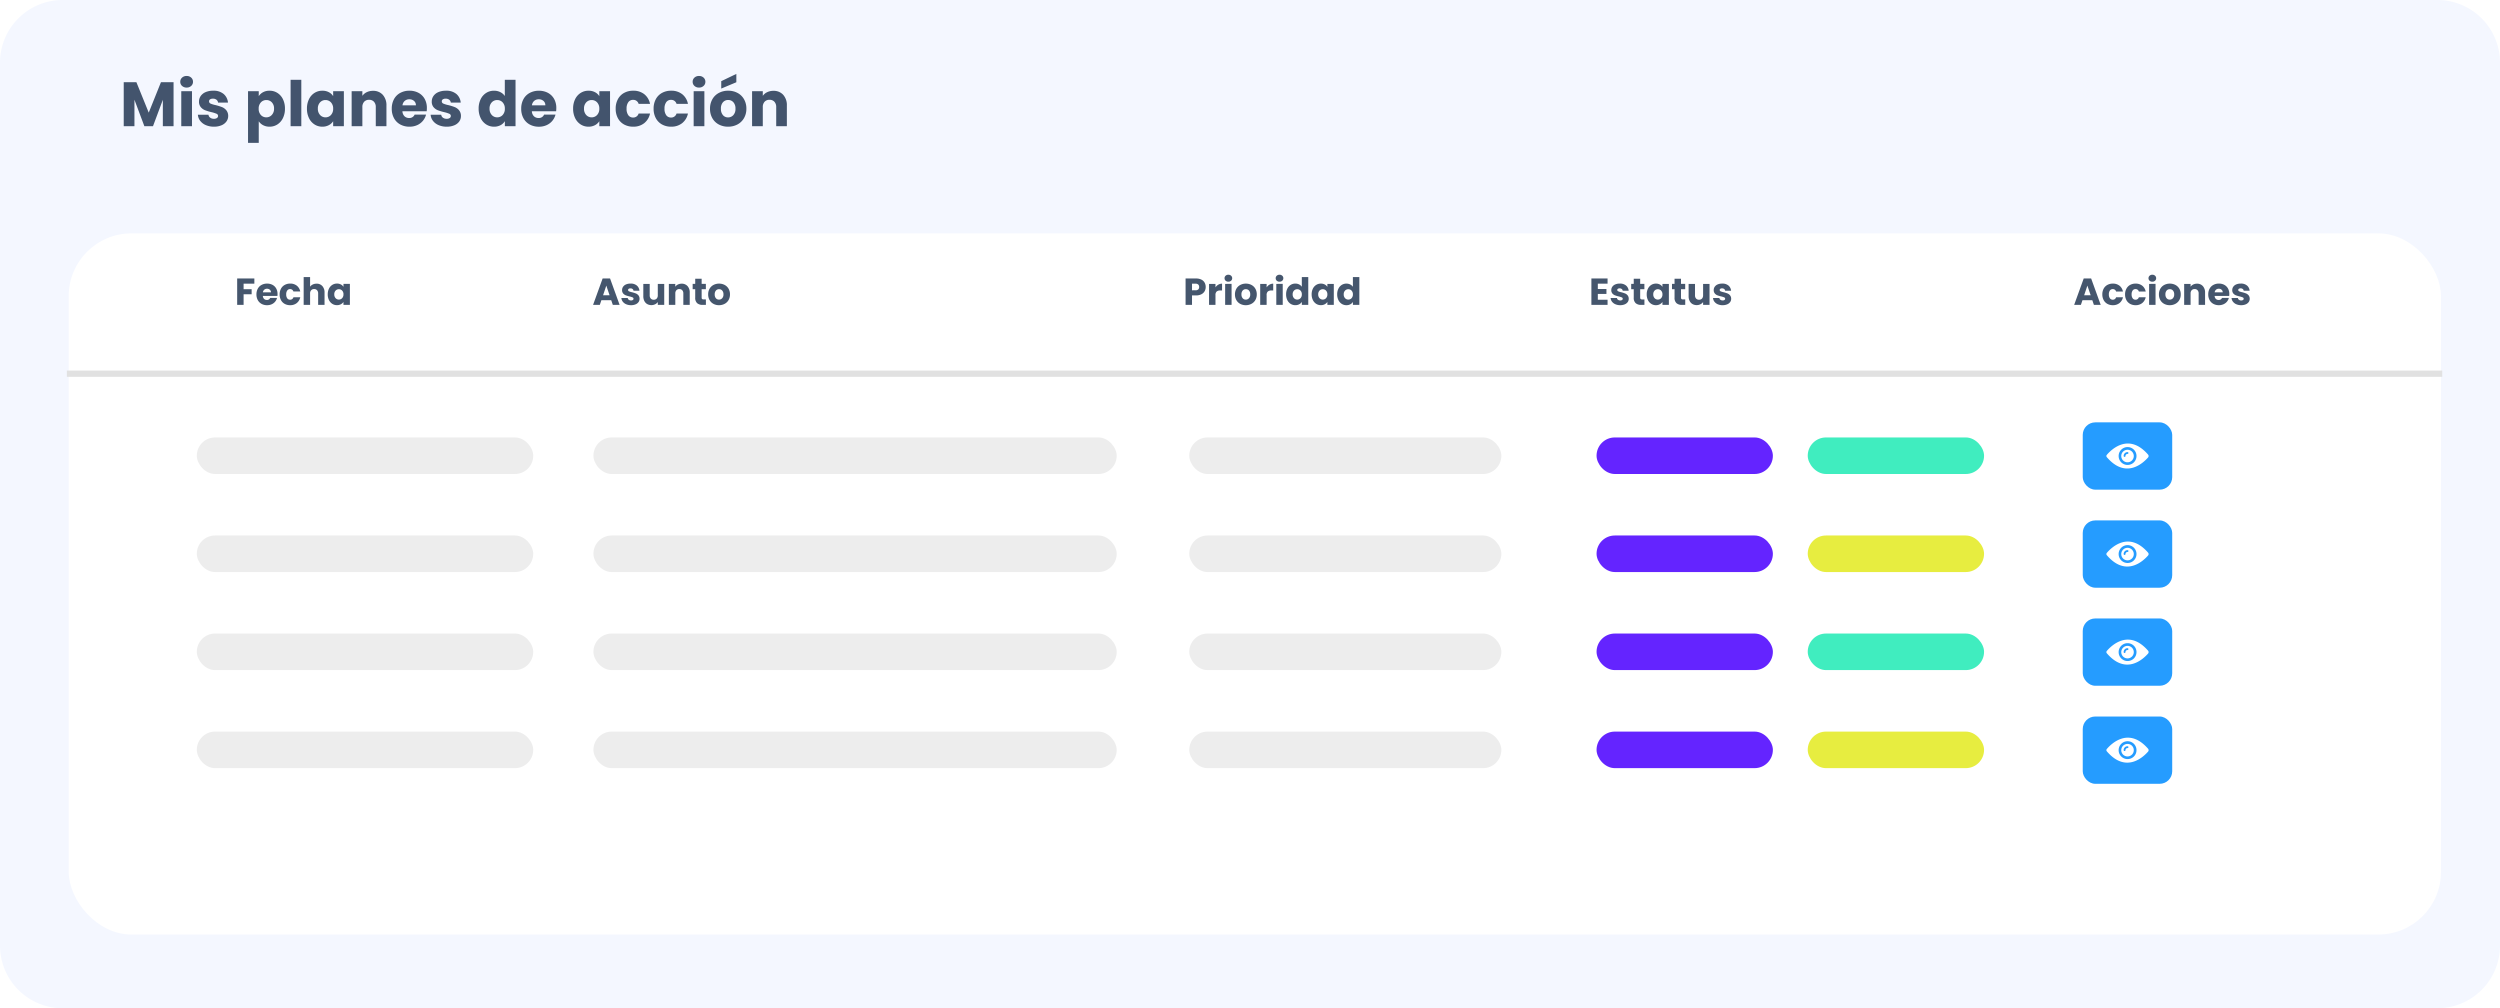 <svg id="Grupo_818" data-name="Grupo 818" xmlns="http://www.w3.org/2000/svg" xmlns:xlink="http://www.w3.org/1999/xlink" width="398.822" height="160.844" viewBox="0 0 398.822 160.844">
  <defs>
    <filter id="Rectángulo_53" x="1.957" y="28.229" width="396.446" height="129.857" filterUnits="userSpaceOnUse">
      <feOffset dy="3" input="SourceAlpha"/>
      <feGaussianBlur stdDeviation="3" result="blur"/>
      <feFlood flood-opacity="0.161"/>
      <feComposite operator="in" in2="blur"/>
      <feComposite in="SourceGraphic"/>
    </filter>
  </defs>
  <path id="Trazado_906" data-name="Trazado 906" d="M10,0H388.822a10,10,0,0,1,10,10V150.844a10,10,0,0,1-10,10H10a10,10,0,0,1-10-10V10A10,10,0,0,1,10,0Z" transform="translate(0 0)" fill="#f4f7ff"/>
  <g transform="matrix(1, 0, 0, 1, 0, 0)" filter="url(#Rectángulo_53)">
    <rect id="Rectángulo_53-2" data-name="Rectángulo 53" width="378.446" height="111.857" rx="10" transform="translate(10.96 34.23)" fill="#fff"/>
  </g>
  <rect id="Rectángulo_170" data-name="Rectángulo 170" width="53.668" height="5.83" rx="2.915" transform="translate(31.396 69.786)" fill="#ededed"/>
  <rect id="Rectángulo_241" data-name="Rectángulo 241" width="53.668" height="5.83" rx="2.915" transform="translate(31.396 101.069)" fill="#ededed"/>
  <rect id="Rectángulo_246" data-name="Rectángulo 246" width="53.668" height="5.83" rx="2.915" transform="translate(31.396 116.711)" fill="#ededed"/>
  <rect id="Rectángulo_235" data-name="Rectángulo 235" width="53.668" height="5.83" rx="2.915" transform="translate(31.396 85.427)" fill="#ededed"/>
  <rect id="Rectángulo_219" data-name="Rectángulo 219" width="83.476" height="5.83" rx="2.915" transform="translate(94.67 69.786)" fill="#ededed"/>
  <rect id="Rectángulo_242" data-name="Rectángulo 242" width="83.476" height="5.83" rx="2.915" transform="translate(94.67 101.069)" fill="#ededed"/>
  <rect id="Rectángulo_247" data-name="Rectángulo 247" width="83.476" height="5.83" rx="2.915" transform="translate(94.67 116.711)" fill="#ededed"/>
  <rect id="Rectángulo_236" data-name="Rectángulo 236" width="83.476" height="5.83" rx="2.915" transform="translate(94.67 85.427)" fill="#ededed"/>
  <rect id="Rectángulo_220" data-name="Rectángulo 220" width="49.786" height="5.83" rx="2.915" transform="translate(189.723 69.786)" fill="#ededed"/>
  <rect id="Rectángulo_243" data-name="Rectángulo 243" width="49.786" height="5.83" rx="2.915" transform="translate(189.723 101.069)" fill="#ededed"/>
  <rect id="Rectángulo_248" data-name="Rectángulo 248" width="49.786" height="5.83" rx="2.915" transform="translate(189.723 116.711)" fill="#ededed"/>
  <rect id="Rectángulo_237" data-name="Rectángulo 237" width="49.786" height="5.83" rx="2.915" transform="translate(189.723 85.427)" fill="#ededed"/>
  <rect id="Rectángulo_233" data-name="Rectángulo 233" width="28.129" height="5.83" rx="2.915" transform="translate(254.696 69.786)" fill="#6424ff"/>
  <rect id="Rectángulo_240" data-name="Rectángulo 240" width="28.129" height="5.83" rx="2.915" transform="translate(254.696 101.069)" fill="#6424ff"/>
  <rect id="Rectángulo_245" data-name="Rectángulo 245" width="28.129" height="5.83" rx="2.915" transform="translate(254.696 116.711)" fill="#6424ff"/>
  <rect id="Rectángulo_238" data-name="Rectángulo 238" width="28.129" height="5.83" rx="2.915" transform="translate(254.696 85.427)" fill="#6424ff"/>
  <rect id="Rectángulo_234" data-name="Rectángulo 234" width="28.129" height="5.83" rx="2.915" transform="translate(288.386 69.786)" fill="#40edbf"/>
  <rect id="Rectángulo_244" data-name="Rectángulo 244" width="28.129" height="5.83" rx="2.915" transform="translate(288.386 101.069)" fill="#40edbf"/>
  <rect id="Rectángulo_249" data-name="Rectángulo 249" width="28.129" height="5.83" rx="2.915" transform="translate(288.386 116.711)" fill="#e7ed40"/>
  <rect id="Rectángulo_239" data-name="Rectángulo 239" width="28.129" height="5.83" rx="2.915" transform="translate(288.386 85.427)" fill="#e7ed40"/>
  <path id="Trazado_920" data-name="Trazado 920" d="M-6.249-4.212v.822H-7.965V-2.5h1.284v.8H-7.965V0H-8.991V-4.212Zm3.7,2.484a2.619,2.619,0,0,1-.018.3H-4.893a.7.7,0,0,0,.2.477.614.614,0,0,0,.435.165.539.539,0,0,0,.534-.324h1.092a1.5,1.5,0,0,1-.3.594A1.517,1.517,0,0,1-3.483-.1a1.763,1.763,0,0,1-.738.15A1.8,1.8,0,0,1-5.1-.162a1.494,1.494,0,0,1-.6-.6,1.852,1.852,0,0,1-.216-.912A1.873,1.873,0,0,1-5.7-2.586a1.474,1.474,0,0,1,.6-.6,1.808,1.808,0,0,1,.882-.21,1.79,1.79,0,0,1,.864.2,1.465,1.465,0,0,1,.591.582A1.767,1.767,0,0,1-2.553-1.728ZM-3.6-2a.528.528,0,0,0-.18-.42.663.663,0,0,0-.45-.156.65.65,0,0,0-.435.15A.666.666,0,0,0-4.887-2Zm1.386.324A1.873,1.873,0,0,1-2-2.586a1.479,1.479,0,0,1,.594-.6A1.779,1.779,0,0,1-.537-3.4a1.66,1.66,0,0,1,1.053.33,1.557,1.557,0,0,1,.555.93H-.021A.526.526,0,0,0-.555-2.52.538.538,0,0,0-1-2.3a1.013,1.013,0,0,0-.168.627A1.013,1.013,0,0,0-1-1.047a.538.538,0,0,0,.45.219.526.526,0,0,0,.534-.384H1.071a1.572,1.572,0,0,1-.558.924A1.643,1.643,0,0,1-.537.048a1.779,1.779,0,0,1-.873-.21A1.479,1.479,0,0,1-2-.762,1.873,1.873,0,0,1-2.217-1.674Zm5.892-1.71A1.191,1.191,0,0,1,4.6-3a1.494,1.494,0,0,1,.348,1.047V0H3.927V-1.818a.735.735,0,0,0-.174-.522.61.61,0,0,0-.468-.186.61.61,0,0,0-.468.186.735.735,0,0,0-.174.522V0H1.617V-4.44H2.643V-2.9a1.1,1.1,0,0,1,.426-.354A1.362,1.362,0,0,1,3.675-3.384Zm1.782,1.7a2,2,0,0,1,.195-.906,1.455,1.455,0,0,1,.531-.6,1.386,1.386,0,0,1,.75-.21,1.288,1.288,0,0,1,.621.144,1.061,1.061,0,0,1,.411.378v-.474H8.991V0H7.965V-.474A1.108,1.108,0,0,1,7.548-.1a1.288,1.288,0,0,1-.621.144,1.361,1.361,0,0,1-.744-.213,1.472,1.472,0,0,1-.531-.606A2.02,2.02,0,0,1,5.457-1.68Zm2.508.006a.839.839,0,0,0-.213-.606A.692.692,0,0,0,7.233-2.5a.7.7,0,0,0-.519.219.828.828,0,0,0-.213.6.85.85,0,0,0,.213.609.688.688,0,0,0,.519.225.692.692,0,0,0,.519-.222A.839.839,0,0,0,7.965-1.674Z" transform="translate(46.826 48.639)" fill="rgba(23,44,73,0.8)"/>
  <path id="Trazado_919" data-name="Trazado 919" d="M8.57-7.02V0H6.86V-4.21L5.29,0H3.91L2.33-4.22V0H.62V-7.02H2.64L4.61-2.16,6.56-7.02Zm2.09.86a1.036,1.036,0,0,1-.735-.265A.859.859,0,0,1,9.64-7.08a.87.87,0,0,1,.285-.665,1.036,1.036,0,0,1,.735-.265,1.023,1.023,0,0,1,.725.265.87.87,0,0,1,.285.665.859.859,0,0,1-.285.655A1.023,1.023,0,0,1,10.66-6.16Zm.85.58V0H9.8V-5.58ZM15.02.08a3.207,3.207,0,0,1-1.3-.25,2.22,2.22,0,0,1-.9-.685,1.8,1.8,0,0,1-.37-.975h1.69a.65.65,0,0,0,.27.47.955.955,0,0,0,.59.18.842.842,0,0,0,.495-.125.383.383,0,0,0,.175-.325.375.375,0,0,0-.25-.355,5.051,5.051,0,0,0-.81-.255,7.6,7.6,0,0,1-1-.3,1.728,1.728,0,0,1-.69-.49,1.335,1.335,0,0,1-.29-.9,1.537,1.537,0,0,1,.265-.875,1.784,1.784,0,0,1,.78-.625A2.987,2.987,0,0,1,14.9-5.66a2.456,2.456,0,0,1,1.655.52,2.023,2.023,0,0,1,.695,1.38H15.67a.681.681,0,0,0-.255-.46.884.884,0,0,0-.565-.17.781.781,0,0,0-.46.115.367.367,0,0,0-.16.315.385.385,0,0,0,.255.36,4.084,4.084,0,0,0,.8.24,8.7,8.7,0,0,1,1.01.315,1.742,1.742,0,0,1,.685.5,1.415,1.415,0,0,1,.305.925A1.468,1.468,0,0,1,17-.745a1.819,1.819,0,0,1-.79.605A3.021,3.021,0,0,1,15.02.08Zm7.14-4.87a1.856,1.856,0,0,1,.69-.63,2.118,2.118,0,0,1,1.03-.24,2.31,2.31,0,0,1,1.25.35,2.424,2.424,0,0,1,.885,1A3.335,3.335,0,0,1,26.34-2.8a3.367,3.367,0,0,1-.325,1.515,2.453,2.453,0,0,1-.885,1.01A2.286,2.286,0,0,1,23.88.08a2.126,2.126,0,0,1-1.025-.24,1.879,1.879,0,0,1-.695-.62V2.66H20.45V-5.58h1.71ZM24.6-2.8a1.38,1.38,0,0,0-.355-1.005,1.172,1.172,0,0,0-.875-.365,1.153,1.153,0,0,0-.865.37,1.4,1.4,0,0,0-.355,1.01A1.4,1.4,0,0,0,22.5-1.78a1.153,1.153,0,0,0,.865.37,1.162,1.162,0,0,0,.87-.375A1.4,1.4,0,0,0,24.6-2.8Zm4.35-4.6V0H27.24V-7.4Zm.9,4.6a3.335,3.335,0,0,1,.325-1.51,2.424,2.424,0,0,1,.885-1,2.31,2.31,0,0,1,1.25-.35,2.147,2.147,0,0,1,1.035.24,1.768,1.768,0,0,1,.685.63v-.79h1.71V0H34.03V-.79a1.847,1.847,0,0,1-.695.63A2.147,2.147,0,0,1,32.3.08a2.269,2.269,0,0,1-1.24-.355,2.453,2.453,0,0,1-.885-1.01A3.367,3.367,0,0,1,29.85-2.8Zm4.18.01a1.4,1.4,0,0,0-.355-1.01,1.153,1.153,0,0,0-.865-.37,1.161,1.161,0,0,0-.865.365A1.38,1.38,0,0,0,31.59-2.8a1.416,1.416,0,0,0,.355,1.015,1.146,1.146,0,0,0,.865.375,1.153,1.153,0,0,0,.865-.37A1.4,1.4,0,0,0,34.03-2.79Zm6.35-2.85a2.025,2.025,0,0,1,1.565.635A2.477,2.477,0,0,1,42.53-3.26V0h-1.7V-3.03a1.225,1.225,0,0,0-.29-.87,1.017,1.017,0,0,0-.78-.31,1.017,1.017,0,0,0-.78.31,1.225,1.225,0,0,0-.29.87V0H36.98V-5.58h1.71v.74a1.8,1.8,0,0,1,.7-.585A2.225,2.225,0,0,1,40.38-5.64Zm8.6,2.76a4.365,4.365,0,0,1-.03.5H45.08a1.163,1.163,0,0,0,.335.8,1.023,1.023,0,0,0,.725.275.9.9,0,0,0,.89-.54h1.82a2.5,2.5,0,0,1-.505.99,2.528,2.528,0,0,1-.915.69A2.939,2.939,0,0,1,46.2.08a2.993,2.993,0,0,1-1.46-.35,2.49,2.49,0,0,1-1-1,3.087,3.087,0,0,1-.36-1.52,3.122,3.122,0,0,1,.355-1.52,2.457,2.457,0,0,1,1-1,3.014,3.014,0,0,1,1.47-.35,2.984,2.984,0,0,1,1.44.34,2.441,2.441,0,0,1,.985.97A2.944,2.944,0,0,1,48.98-2.88Zm-1.75-.45a.879.879,0,0,0-.3-.7,1.1,1.1,0,0,0-.75-.26,1.083,1.083,0,0,0-.725.25,1.11,1.11,0,0,0-.365.71ZM52.15.08a3.207,3.207,0,0,1-1.3-.25,2.22,2.22,0,0,1-.9-.685,1.8,1.8,0,0,1-.37-.975h1.69a.65.65,0,0,0,.27.47.955.955,0,0,0,.59.18.842.842,0,0,0,.5-.125A.383.383,0,0,0,52.8-1.63a.375.375,0,0,0-.25-.355,5.051,5.051,0,0,0-.81-.255,7.6,7.6,0,0,1-1-.3,1.728,1.728,0,0,1-.69-.49,1.335,1.335,0,0,1-.29-.9,1.537,1.537,0,0,1,.265-.875,1.784,1.784,0,0,1,.78-.625,2.987,2.987,0,0,1,1.225-.23,2.456,2.456,0,0,1,1.655.52,2.023,2.023,0,0,1,.695,1.38H52.8a.681.681,0,0,0-.255-.46.884.884,0,0,0-.565-.17.781.781,0,0,0-.46.115.367.367,0,0,0-.16.315.385.385,0,0,0,.255.36,4.084,4.084,0,0,0,.8.24,8.7,8.7,0,0,1,1.01.315,1.742,1.742,0,0,1,.685.5,1.415,1.415,0,0,1,.305.925,1.468,1.468,0,0,1-.275.875,1.819,1.819,0,0,1-.79.605A3.021,3.021,0,0,1,52.15.08ZM57.24-2.8a3.335,3.335,0,0,1,.325-1.51,2.424,2.424,0,0,1,.885-1,2.31,2.31,0,0,1,1.25-.35,2.2,2.2,0,0,1,1,.23,1.831,1.831,0,0,1,.715.62V-7.4h1.71V0H61.42V-.8a1.742,1.742,0,0,1-.685.64A2.147,2.147,0,0,1,59.7.08a2.286,2.286,0,0,1-1.25-.355,2.453,2.453,0,0,1-.885-1.01A3.367,3.367,0,0,1,57.24-2.8Zm4.18.01a1.4,1.4,0,0,0-.355-1.01,1.153,1.153,0,0,0-.865-.37,1.161,1.161,0,0,0-.865.365A1.38,1.38,0,0,0,58.98-2.8a1.416,1.416,0,0,0,.355,1.015,1.146,1.146,0,0,0,.865.375,1.153,1.153,0,0,0,.865-.37A1.4,1.4,0,0,0,61.42-2.79Zm8.21-.09a4.366,4.366,0,0,1-.03.5H65.73a1.163,1.163,0,0,0,.335.8,1.023,1.023,0,0,0,.725.275.9.9,0,0,0,.89-.54H69.5a2.5,2.5,0,0,1-.505.99,2.528,2.528,0,0,1-.915.69,2.939,2.939,0,0,1-1.23.25,2.993,2.993,0,0,1-1.46-.35,2.489,2.489,0,0,1-1-1,3.087,3.087,0,0,1-.36-1.52,3.122,3.122,0,0,1,.355-1.52,2.457,2.457,0,0,1,1-1,3.014,3.014,0,0,1,1.47-.35,2.984,2.984,0,0,1,1.44.34,2.441,2.441,0,0,1,.985.97A2.944,2.944,0,0,1,69.63-2.88Zm-1.75-.45a.879.879,0,0,0-.3-.7,1.1,1.1,0,0,0-.75-.26,1.083,1.083,0,0,0-.725.25,1.11,1.11,0,0,0-.365.71Zm4.43.53a3.335,3.335,0,0,1,.325-1.51,2.424,2.424,0,0,1,.885-1,2.31,2.31,0,0,1,1.25-.35,2.147,2.147,0,0,1,1.035.24,1.768,1.768,0,0,1,.685.63v-.79H78.2V0H76.49V-.79a1.847,1.847,0,0,1-.695.63A2.147,2.147,0,0,1,74.76.08a2.269,2.269,0,0,1-1.24-.355,2.453,2.453,0,0,1-.885-1.01A3.367,3.367,0,0,1,72.31-2.8Zm4.18.01a1.4,1.4,0,0,0-.355-1.01,1.153,1.153,0,0,0-.865-.37,1.161,1.161,0,0,0-.865.365A1.38,1.38,0,0,0,74.05-2.8,1.416,1.416,0,0,0,74.4-1.785a1.146,1.146,0,0,0,.865.375,1.153,1.153,0,0,0,.865-.37A1.4,1.4,0,0,0,76.49-2.79Zm2.61,0a3.122,3.122,0,0,1,.355-1.52,2.466,2.466,0,0,1,.99-1A2.964,2.964,0,0,1,81.9-5.66a2.766,2.766,0,0,1,1.755.55,2.6,2.6,0,0,1,.925,1.55H82.76a.876.876,0,0,0-.89-.64.9.9,0,0,0-.75.365,1.689,1.689,0,0,0-.28,1.045,1.689,1.689,0,0,0,.28,1.045.9.9,0,0,0,.75.365.876.876,0,0,0,.89-.64h1.82a2.62,2.62,0,0,1-.93,1.54A2.738,2.738,0,0,1,81.9.08a2.964,2.964,0,0,1-1.455-.35,2.466,2.466,0,0,1-.99-1A3.122,3.122,0,0,1,79.1-2.79Zm6.05,0a3.122,3.122,0,0,1,.355-1.52,2.466,2.466,0,0,1,.99-1,2.964,2.964,0,0,1,1.455-.35,2.766,2.766,0,0,1,1.755.55,2.6,2.6,0,0,1,.925,1.55H88.81a.876.876,0,0,0-.89-.64.9.9,0,0,0-.75.365,1.689,1.689,0,0,0-.28,1.045,1.689,1.689,0,0,0,.28,1.045.9.9,0,0,0,.75.365.876.876,0,0,0,.89-.64h1.82A2.62,2.62,0,0,1,89.7-.48a2.738,2.738,0,0,1-1.75.56A2.964,2.964,0,0,1,86.5-.27a2.466,2.466,0,0,1-.99-1A3.122,3.122,0,0,1,85.15-2.79ZM92.4-6.16a1.036,1.036,0,0,1-.735-.265.859.859,0,0,1-.285-.655.87.87,0,0,1,.285-.665A1.036,1.036,0,0,1,92.4-8.01a1.023,1.023,0,0,1,.725.265.87.87,0,0,1,.285.665.859.859,0,0,1-.285.655A1.023,1.023,0,0,1,92.4-6.16Zm.85.58V0H91.54V-5.58ZM97.03.08a3.08,3.08,0,0,1-1.475-.35,2.563,2.563,0,0,1-1.03-1,2.988,2.988,0,0,1-.375-1.52,2.964,2.964,0,0,1,.38-1.515A2.578,2.578,0,0,1,95.57-5.31a3.109,3.109,0,0,1,1.48-.35,3.109,3.109,0,0,1,1.48.35,2.578,2.578,0,0,1,1.04,1.005,2.964,2.964,0,0,1,.38,1.515,2.934,2.934,0,0,1-.385,1.515A2.6,2.6,0,0,1,98.515-.27,3.139,3.139,0,0,1,97.03.08Zm0-1.48a1.114,1.114,0,0,0,.835-.36,1.43,1.43,0,0,0,.345-1.03,1.457,1.457,0,0,0-.335-1.03,1.083,1.083,0,0,0-.825-.36,1.085,1.085,0,0,0-.83.355,1.468,1.468,0,0,0-.33,1.035,1.486,1.486,0,0,0,.325,1.03A1.052,1.052,0,0,0,97.03-1.4Zm1.32-5.61L95.94-6V-7.18l2.41-1.16Zm5.91,1.37a2.025,2.025,0,0,1,1.565.635,2.477,2.477,0,0,1,.585,1.745V0h-1.7V-3.03a1.225,1.225,0,0,0-.29-.87,1.017,1.017,0,0,0-.78-.31,1.017,1.017,0,0,0-.78.31,1.225,1.225,0,0,0-.29.87V0h-1.71V-5.58h1.71v.74a1.8,1.8,0,0,1,.7-.585A2.225,2.225,0,0,1,104.26-5.64Z" transform="translate(19.118 20.13)" fill="rgba(23,44,73,0.8)"/>
  <path id="Trazado_921" data-name="Trazado 921" d="M-8.064-.744H-9.636L-9.888,0h-1.074l1.524-4.212H-8.25L-6.726,0H-7.812Zm-.264-.792L-8.85-3.078l-.516,1.542ZM-4.9.048a1.924,1.924,0,0,1-.78-.15,1.332,1.332,0,0,1-.54-.411A1.081,1.081,0,0,1-6.444-1.1H-5.43a.39.39,0,0,0,.162.282.573.573,0,0,0,.354.108.505.505,0,0,0,.3-.075.23.23,0,0,0,.105-.2.225.225,0,0,0-.15-.213,3.03,3.03,0,0,0-.486-.153,4.563,4.563,0,0,1-.6-.177,1.037,1.037,0,0,1-.414-.294.8.8,0,0,1-.174-.543.922.922,0,0,1,.159-.525,1.071,1.071,0,0,1,.468-.375A1.792,1.792,0,0,1-4.974-3.4a1.473,1.473,0,0,1,.993.312,1.214,1.214,0,0,1,.417.828h-.948a.409.409,0,0,0-.153-.276A.531.531,0,0,0-5-2.634a.469.469,0,0,0-.276.069.22.22,0,0,0-.1.189.231.231,0,0,0,.153.216,2.45,2.45,0,0,0,.477.144,5.218,5.218,0,0,1,.606.189,1.045,1.045,0,0,1,.411.3.849.849,0,0,1,.183.555.881.881,0,0,1-.165.525,1.091,1.091,0,0,1-.474.363A1.813,1.813,0,0,1-4.9.048ZM.39-3.348V0H-.636V-.456A1.126,1.126,0,0,1-1.059-.1,1.291,1.291,0,0,1-1.65.036a1.324,1.324,0,0,1-.678-.171A1.153,1.153,0,0,1-2.784-.63a1.684,1.684,0,0,1-.162-.762V-3.348h1.02V-1.53a.735.735,0,0,0,.174.522.61.61,0,0,0,.468.186A.618.618,0,0,0-.81-1.008.735.735,0,0,0-.636-1.53V-3.348Zm2.778-.036A1.215,1.215,0,0,1,4.107-3a1.486,1.486,0,0,1,.351,1.047V0H3.438V-1.818a.735.735,0,0,0-.174-.522A.61.61,0,0,0,2.8-2.526a.61.61,0,0,0-.468.186.735.735,0,0,0-.174.522V0H1.128V-3.348H2.154V-2.9a1.082,1.082,0,0,1,.42-.351A1.335,1.335,0,0,1,3.168-3.384ZM7.038-.87V0H6.516a1.278,1.278,0,0,1-.87-.273,1.128,1.128,0,0,1-.312-.891V-2.5H4.926v-.852h.408v-.816H6.36v.816h.672V-2.5H6.36v1.344a.281.281,0,0,0,.072.216.351.351,0,0,0,.24.066ZM9.132.048a1.848,1.848,0,0,1-.885-.21,1.538,1.538,0,0,1-.618-.6A1.793,1.793,0,0,1,7.4-1.674a1.778,1.778,0,0,1,.228-.909,1.547,1.547,0,0,1,.624-.6,1.866,1.866,0,0,1,.888-.21,1.866,1.866,0,0,1,.888.21,1.547,1.547,0,0,1,.624.6,1.778,1.778,0,0,1,.228.909,1.76,1.76,0,0,1-.231.909,1.562,1.562,0,0,1-.63.6A1.883,1.883,0,0,1,9.132.048Zm0-.888a.668.668,0,0,0,.5-.216.858.858,0,0,0,.207-.618.874.874,0,0,0-.2-.618.65.65,0,0,0-.495-.216.651.651,0,0,0-.5.213.881.881,0,0,0-.2.621.891.891,0,0,0,.195.618A.631.631,0,0,0,9.132-.84Z" transform="translate(105.573 48.639)" fill="rgba(23,44,73,0.8)"/>
  <path id="Trazado_922" data-name="Trazado 922" d="M-10.65-2.856a1.356,1.356,0,0,1-.168.669,1.235,1.235,0,0,1-.516.489,1.817,1.817,0,0,1-.864.186h-.636V0H-13.86V-4.212H-12.2a1.891,1.891,0,0,1,.852.174,1.2,1.2,0,0,1,.522.48A1.4,1.4,0,0,1-10.65-2.856Zm-1.626.528a.612.612,0,0,0,.438-.138.515.515,0,0,0,.144-.39.515.515,0,0,0-.144-.39.612.612,0,0,0-.438-.138h-.558v1.056ZM-9.09-2.79a1.353,1.353,0,0,1,.45-.435,1.16,1.16,0,0,1,.6-.159V-2.3h-.282a.864.864,0,0,0-.576.165.733.733,0,0,0-.192.579V0h-1.026V-3.348H-9.09ZM-7.032-3.7a.622.622,0,0,1-.441-.159.515.515,0,0,1-.171-.393.522.522,0,0,1,.171-.4.622.622,0,0,1,.441-.159.614.614,0,0,1,.435.159.522.522,0,0,1,.171.4.515.515,0,0,1-.171.393A.614.614,0,0,1-7.032-3.7Zm.51.348V0H-7.548V-3.348Zm2.268,3.4a1.848,1.848,0,0,1-.885-.21,1.538,1.538,0,0,1-.618-.6,1.793,1.793,0,0,1-.225-.912,1.778,1.778,0,0,1,.228-.909,1.547,1.547,0,0,1,.624-.6,1.866,1.866,0,0,1,.888-.21,1.866,1.866,0,0,1,.888.21,1.547,1.547,0,0,1,.624.6,1.778,1.778,0,0,1,.228.909,1.76,1.76,0,0,1-.231.909,1.562,1.562,0,0,1-.63.6A1.883,1.883,0,0,1-4.254.048Zm0-.888a.668.668,0,0,0,.5-.216.858.858,0,0,0,.207-.618.874.874,0,0,0-.2-.618.65.65,0,0,0-.5-.216.651.651,0,0,0-.5.213.881.881,0,0,0-.2.621.891.891,0,0,0,.2.618A.631.631,0,0,0-4.254-.84ZM-.93-2.79a1.353,1.353,0,0,1,.45-.435,1.16,1.16,0,0,1,.6-.159V-2.3H-.162a.864.864,0,0,0-.576.165.733.733,0,0,0-.192.579V0H-1.956V-3.348H-.93ZM1.128-3.7a.622.622,0,0,1-.441-.159.515.515,0,0,1-.171-.393.522.522,0,0,1,.171-.4.622.622,0,0,1,.441-.159.614.614,0,0,1,.435.159.522.522,0,0,1,.171.4.515.515,0,0,1-.171.393A.614.614,0,0,1,1.128-3.7Zm.51.348V0H.612V-3.348Zm.54,1.668a2,2,0,0,1,.195-.906,1.455,1.455,0,0,1,.531-.6,1.386,1.386,0,0,1,.75-.21,1.317,1.317,0,0,1,.6.138,1.1,1.1,0,0,1,.429.372V-4.44H5.712V0H4.686V-.48A1.045,1.045,0,0,1,4.275-.1a1.288,1.288,0,0,1-.621.144A1.372,1.372,0,0,1,2.9-.165a1.472,1.472,0,0,1-.531-.606A2.02,2.02,0,0,1,2.178-1.68Zm2.508.006a.839.839,0,0,0-.213-.606A.692.692,0,0,0,3.954-2.5a.7.7,0,0,0-.519.219.828.828,0,0,0-.213.6.85.85,0,0,0,.213.609.688.688,0,0,0,.519.225.692.692,0,0,0,.519-.222A.839.839,0,0,0,4.686-1.674ZM6.252-1.68a2,2,0,0,1,.195-.906,1.455,1.455,0,0,1,.531-.6,1.386,1.386,0,0,1,.75-.21,1.288,1.288,0,0,1,.621.144,1.061,1.061,0,0,1,.411.378v-.474H9.786V0H8.76V-.474A1.108,1.108,0,0,1,8.343-.1a1.288,1.288,0,0,1-.621.144,1.361,1.361,0,0,1-.744-.213,1.472,1.472,0,0,1-.531-.606A2.02,2.02,0,0,1,6.252-1.68Zm2.508.006a.839.839,0,0,0-.213-.606A.692.692,0,0,0,8.028-2.5a.7.7,0,0,0-.519.219.828.828,0,0,0-.213.6.85.85,0,0,0,.213.609.688.688,0,0,0,.519.225.692.692,0,0,0,.519-.222A.839.839,0,0,0,8.76-1.674Zm1.566-.006a2,2,0,0,1,.195-.906,1.455,1.455,0,0,1,.531-.6,1.386,1.386,0,0,1,.75-.21,1.317,1.317,0,0,1,.6.138,1.1,1.1,0,0,1,.429.372V-4.44H13.86V0H12.834V-.48a1.045,1.045,0,0,1-.411.384A1.288,1.288,0,0,1,11.8.048a1.372,1.372,0,0,1-.75-.213,1.472,1.472,0,0,1-.531-.606A2.02,2.02,0,0,1,10.326-1.68Zm2.508.006a.839.839,0,0,0-.213-.606A.692.692,0,0,0,12.1-2.5a.7.7,0,0,0-.519.219.828.828,0,0,0-.213.6.85.85,0,0,0,.213.609.688.688,0,0,0,.519.225.692.692,0,0,0,.519-.222A.839.839,0,0,0,12.834-1.674Z" transform="translate(202.994 48.639)" fill="rgba(23,44,73,0.8)"/>
  <path id="Trazado_923" data-name="Trazado 923" d="M-10.068-3.39v.852h1.374v.792h-1.374v.924h1.554V0h-2.58V-4.212h2.58v.822ZM-6.486.048a1.924,1.924,0,0,1-.78-.15,1.332,1.332,0,0,1-.54-.411A1.081,1.081,0,0,1-8.028-1.1h1.014a.39.39,0,0,0,.162.282A.573.573,0,0,0-6.5-.708a.505.505,0,0,0,.3-.075.23.23,0,0,0,.105-.2.225.225,0,0,0-.15-.213,3.03,3.03,0,0,0-.486-.153,4.563,4.563,0,0,1-.6-.177,1.037,1.037,0,0,1-.414-.294.8.8,0,0,1-.174-.543.922.922,0,0,1,.159-.525,1.071,1.071,0,0,1,.468-.375A1.792,1.792,0,0,1-6.558-3.4a1.473,1.473,0,0,1,.993.312,1.214,1.214,0,0,1,.417.828H-6.1a.409.409,0,0,0-.153-.276.531.531,0,0,0-.339-.1.469.469,0,0,0-.276.069.22.22,0,0,0-.1.189.231.231,0,0,0,.153.216,2.45,2.45,0,0,0,.477.144,5.218,5.218,0,0,1,.606.189,1.045,1.045,0,0,1,.411.3.849.849,0,0,1,.183.555.881.881,0,0,1-.165.525,1.091,1.091,0,0,1-.474.363A1.813,1.813,0,0,1-6.486.048ZM-2.634-.87V0h-.522a1.278,1.278,0,0,1-.87-.273,1.128,1.128,0,0,1-.312-.891V-2.5h-.408v-.852h.408v-.816h1.026v.816h.672V-2.5h-.672v1.344a.281.281,0,0,0,.072.216A.351.351,0,0,0-3-.87Zm.366-.81a2,2,0,0,1,.195-.906,1.455,1.455,0,0,1,.531-.6,1.386,1.386,0,0,1,.75-.21,1.288,1.288,0,0,1,.621.144,1.061,1.061,0,0,1,.411.378v-.474H1.266V0H.24V-.474A1.108,1.108,0,0,1-.177-.1,1.288,1.288,0,0,1-.8.048a1.361,1.361,0,0,1-.744-.213,1.472,1.472,0,0,1-.531-.606A2.02,2.02,0,0,1-2.268-1.68ZM.24-1.674A.839.839,0,0,0,.027-2.28.692.692,0,0,0-.492-2.5a.7.7,0,0,0-.519.219.828.828,0,0,0-.213.6.85.85,0,0,0,.213.609.688.688,0,0,0,.519.225.692.692,0,0,0,.519-.222A.839.839,0,0,0,.24-1.674Zm3.636.8V0H3.354a1.278,1.278,0,0,1-.87-.273,1.128,1.128,0,0,1-.312-.891V-2.5H1.764v-.852h.408v-.816H3.2v.816H3.87V-2.5H3.2v1.344a.281.281,0,0,0,.072.216.351.351,0,0,0,.24.066ZM7.752-3.348V0H6.726V-.456A1.126,1.126,0,0,1,6.3-.1a1.291,1.291,0,0,1-.591.135,1.324,1.324,0,0,1-.678-.171A1.153,1.153,0,0,1,4.578-.63a1.684,1.684,0,0,1-.162-.762V-3.348h1.02V-1.53a.735.735,0,0,0,.174.522.61.61,0,0,0,.468.186.618.618,0,0,0,.474-.186.735.735,0,0,0,.174-.522V-3.348Zm2.1,3.4a1.924,1.924,0,0,1-.78-.15,1.332,1.332,0,0,1-.54-.411A1.081,1.081,0,0,1,8.31-1.1H9.324a.39.39,0,0,0,.162.282.573.573,0,0,0,.354.108.505.505,0,0,0,.3-.075.23.23,0,0,0,.105-.2.225.225,0,0,0-.15-.213,3.03,3.03,0,0,0-.486-.153,4.563,4.563,0,0,1-.6-.177,1.037,1.037,0,0,1-.414-.294.8.8,0,0,1-.174-.543.922.922,0,0,1,.159-.525,1.071,1.071,0,0,1,.468-.375A1.792,1.792,0,0,1,9.78-3.4a1.473,1.473,0,0,1,.993.312,1.214,1.214,0,0,1,.417.828h-.948a.409.409,0,0,0-.153-.276.531.531,0,0,0-.339-.1.469.469,0,0,0-.276.069.22.22,0,0,0-.1.189.231.231,0,0,0,.153.216,2.45,2.45,0,0,0,.477.144,5.218,5.218,0,0,1,.606.189,1.045,1.045,0,0,1,.411.3.849.849,0,0,1,.183.555.881.881,0,0,1-.165.525,1.091,1.091,0,0,1-.474.363A1.813,1.813,0,0,1,9.852.048Z" transform="translate(264.967 48.639)" fill="rgba(23,44,73,0.8)"/>
  <path id="Trazado_924" data-name="Trazado 924" d="M-11.187-.744h-1.572L-13.011,0h-1.074l1.524-4.212h1.188L-9.849,0h-1.086Zm-.264-.792-.522-1.542-.516,1.542Zm1.86-.138a1.873,1.873,0,0,1,.213-.912,1.479,1.479,0,0,1,.594-.6,1.779,1.779,0,0,1,.873-.21,1.66,1.66,0,0,1,1.053.33,1.557,1.557,0,0,1,.555.93H-7.395a.526.526,0,0,0-.534-.384.538.538,0,0,0-.45.219,1.013,1.013,0,0,0-.168.627,1.013,1.013,0,0,0,.168.627.538.538,0,0,0,.45.219.526.526,0,0,0,.534-.384H-6.3a1.572,1.572,0,0,1-.558.924,1.643,1.643,0,0,1-1.05.336,1.779,1.779,0,0,1-.873-.21,1.479,1.479,0,0,1-.594-.6A1.873,1.873,0,0,1-9.591-1.674Zm3.63,0a1.873,1.873,0,0,1,.213-.912,1.479,1.479,0,0,1,.594-.6,1.779,1.779,0,0,1,.873-.21,1.66,1.66,0,0,1,1.053.33,1.557,1.557,0,0,1,.555.93H-3.765A.526.526,0,0,0-4.3-2.52a.538.538,0,0,0-.45.219,1.013,1.013,0,0,0-.168.627,1.013,1.013,0,0,0,.168.627.538.538,0,0,0,.45.219.526.526,0,0,0,.534-.384h1.092a1.572,1.572,0,0,1-.558.924,1.643,1.643,0,0,1-1.05.336,1.779,1.779,0,0,1-.873-.21,1.479,1.479,0,0,1-.594-.6A1.873,1.873,0,0,1-5.961-1.674ZM-1.611-3.7a.622.622,0,0,1-.441-.159.515.515,0,0,1-.171-.393.522.522,0,0,1,.171-.4.622.622,0,0,1,.441-.159.614.614,0,0,1,.435.159.522.522,0,0,1,.171.4.515.515,0,0,1-.171.393A.614.614,0,0,1-1.611-3.7Zm.51.348V0H-2.127V-3.348ZM1.167.048a1.848,1.848,0,0,1-.885-.21,1.538,1.538,0,0,1-.618-.6,1.793,1.793,0,0,1-.225-.912,1.778,1.778,0,0,1,.228-.909,1.547,1.547,0,0,1,.624-.6,1.866,1.866,0,0,1,.888-.21,1.866,1.866,0,0,1,.888.21,1.547,1.547,0,0,1,.624.6,1.778,1.778,0,0,1,.228.909,1.76,1.76,0,0,1-.231.909,1.562,1.562,0,0,1-.63.6A1.883,1.883,0,0,1,1.167.048Zm0-.888a.668.668,0,0,0,.5-.216.858.858,0,0,0,.207-.618.874.874,0,0,0-.2-.618.65.65,0,0,0-.5-.216.651.651,0,0,0-.5.213.881.881,0,0,0-.2.621.891.891,0,0,0,.2.618A.631.631,0,0,0,1.167-.84ZM5.505-3.384A1.215,1.215,0,0,1,6.444-3,1.486,1.486,0,0,1,6.8-1.956V0H5.775V-1.818A.735.735,0,0,0,5.6-2.34a.61.61,0,0,0-.468-.186.61.61,0,0,0-.468.186.735.735,0,0,0-.174.522V0H3.465V-3.348H4.491V-2.9a1.082,1.082,0,0,1,.42-.351A1.335,1.335,0,0,1,5.505-3.384Zm5.16,1.656a2.619,2.619,0,0,1-.018.3H8.325a.7.7,0,0,0,.2.477.614.614,0,0,0,.435.165A.539.539,0,0,0,9.5-1.11h1.092a1.5,1.5,0,0,1-.3.594A1.517,1.517,0,0,1,9.735-.1,1.763,1.763,0,0,1,9,.048a1.8,1.8,0,0,1-.876-.21,1.494,1.494,0,0,1-.6-.6,1.852,1.852,0,0,1-.216-.912,1.873,1.873,0,0,1,.213-.912,1.474,1.474,0,0,1,.6-.6A1.808,1.808,0,0,1,9-3.4a1.79,1.79,0,0,1,.864.2,1.465,1.465,0,0,1,.591.582A1.767,1.767,0,0,1,10.665-1.728ZM9.615-2a.528.528,0,0,0-.18-.42.663.663,0,0,0-.45-.156.65.65,0,0,0-.435.15A.666.666,0,0,0,8.331-2ZM12.567.048a1.924,1.924,0,0,1-.78-.15,1.332,1.332,0,0,1-.54-.411,1.081,1.081,0,0,1-.222-.585h1.014a.39.39,0,0,0,.162.282.573.573,0,0,0,.354.108.505.505,0,0,0,.3-.075.23.23,0,0,0,.105-.2.225.225,0,0,0-.15-.213,3.03,3.03,0,0,0-.486-.153,4.563,4.563,0,0,1-.6-.177,1.037,1.037,0,0,1-.414-.294.8.8,0,0,1-.174-.543.922.922,0,0,1,.159-.525,1.071,1.071,0,0,1,.468-.375,1.792,1.792,0,0,1,.735-.138,1.473,1.473,0,0,1,.993.312,1.214,1.214,0,0,1,.417.828h-.948a.409.409,0,0,0-.153-.276.531.531,0,0,0-.339-.1.469.469,0,0,0-.276.069.22.22,0,0,0-.1.189.231.231,0,0,0,.153.216,2.45,2.45,0,0,0,.477.144,5.218,5.218,0,0,1,.606.189,1.045,1.045,0,0,1,.411.3.849.849,0,0,1,.183.555.881.881,0,0,1-.165.525,1.091,1.091,0,0,1-.474.363A1.813,1.813,0,0,1,12.567.048Z" transform="translate(344.972 48.639)" fill="rgba(23,44,73,0.8)"/>
  <line id="Línea_3" data-name="Línea 3" x2="378.937" transform="translate(10.667 59.617)" fill="none" stroke="#e1e1e1" stroke-width="1"/>
  <g id="Grupo_264" data-name="Grupo 264" transform="translate(332.258 67.379)">
    <rect id="Rectángulo_57" data-name="Rectángulo 57" width="14.273" height="10.736" rx="2" transform="translate(0 0)" fill="#259cff"/>
  </g>
  <g id="noun-eye-209362" transform="translate(336.027 70.755)">
    <path id="Trazado_630" data-name="Trazado 630" d="M5.4,24.614a1,1,0,1,0-1-1A1,1,0,0,0,5.4,24.614Zm0-1.628a.148.148,0,0,1,.147.147.153.153,0,0,1-.147.147.322.322,0,0,0-.323.323.147.147,0,1,1-.295,0A.614.614,0,0,1,5.4,22.986Zm3.278.856a.351.351,0,0,0,0-.456c-3.109-3.579-5.916-.744-6.583.042a.278.278,0,0,0,0,.365C5.16,27.373,7.94,24.685,8.677,23.842ZM5.4,22.186a1.425,1.425,0,1,1-1.418,1.425A1.426,1.426,0,0,1,5.4,22.186Z" transform="translate(-2.025 -21.619)" fill="#fff"/>
  </g>
  <g id="Grupo_264-2" data-name="Grupo 264" transform="translate(332.258 98.663)">
    <rect id="Rectángulo_57-2" data-name="Rectángulo 57" width="14.273" height="10.736" rx="2" transform="translate(0 0)" fill="#259cff"/>
  </g>
  <g id="noun-eye-209362-2" data-name="noun-eye-209362" transform="translate(336.027 102.038)">
    <path id="Trazado_630-2" data-name="Trazado 630" d="M5.4,24.614a1,1,0,1,0-1-1A1,1,0,0,0,5.4,24.614Zm0-1.628a.148.148,0,0,1,.147.147.153.153,0,0,1-.147.147.322.322,0,0,0-.323.323.147.147,0,1,1-.295,0A.614.614,0,0,1,5.4,22.986Zm3.278.856a.351.351,0,0,0,0-.456c-3.109-3.579-5.916-.744-6.583.042a.278.278,0,0,0,0,.365C5.16,27.373,7.94,24.685,8.677,23.842ZM5.4,22.186a1.425,1.425,0,1,1-1.418,1.425A1.426,1.426,0,0,1,5.4,22.186Z" transform="translate(-2.025 -21.619)" fill="#fff"/>
  </g>
  <g id="Grupo_264-3" data-name="Grupo 264" transform="translate(332.258 114.304)">
    <rect id="Rectángulo_57-3" data-name="Rectángulo 57" width="14.273" height="10.736" rx="2" transform="translate(0 0)" fill="#259cff"/>
  </g>
  <g id="noun-eye-209362-3" data-name="noun-eye-209362" transform="translate(336.027 117.68)">
    <path id="Trazado_630-3" data-name="Trazado 630" d="M5.4,24.614a1,1,0,1,0-1-1A1,1,0,0,0,5.4,24.614Zm0-1.628a.148.148,0,0,1,.147.147.153.153,0,0,1-.147.147.322.322,0,0,0-.323.323.147.147,0,1,1-.295,0A.614.614,0,0,1,5.4,22.986Zm3.278.856a.351.351,0,0,0,0-.456c-3.109-3.579-5.916-.744-6.583.042a.278.278,0,0,0,0,.365C5.16,27.373,7.94,24.685,8.677,23.842ZM5.4,22.186a1.425,1.425,0,1,1-1.418,1.425A1.426,1.426,0,0,1,5.4,22.186Z" transform="translate(-2.025 -21.619)" fill="#fff"/>
  </g>
  <g id="Grupo_264-4" data-name="Grupo 264" transform="translate(332.258 83.021)">
    <rect id="Rectángulo_57-4" data-name="Rectángulo 57" width="14.273" height="10.736" rx="2" transform="translate(0 0)" fill="#259cff"/>
  </g>
  <g id="noun-eye-209362-4" data-name="noun-eye-209362" transform="translate(336.027 86.396)">
    <path id="Trazado_630-4" data-name="Trazado 630" d="M5.4,24.614a1,1,0,1,0-1-1A1,1,0,0,0,5.4,24.614Zm0-1.628a.148.148,0,0,1,.147.147.153.153,0,0,1-.147.147.322.322,0,0,0-.323.323.147.147,0,1,1-.295,0A.614.614,0,0,1,5.4,22.986Zm3.278.856a.351.351,0,0,0,0-.456c-3.109-3.579-5.916-.744-6.583.042a.278.278,0,0,0,0,.365C5.16,27.373,7.94,24.685,8.677,23.842ZM5.4,22.186a1.425,1.425,0,1,1-1.418,1.425A1.426,1.426,0,0,1,5.4,22.186Z" transform="translate(-2.025 -21.619)" fill="#fff"/>
  </g>
</svg>
